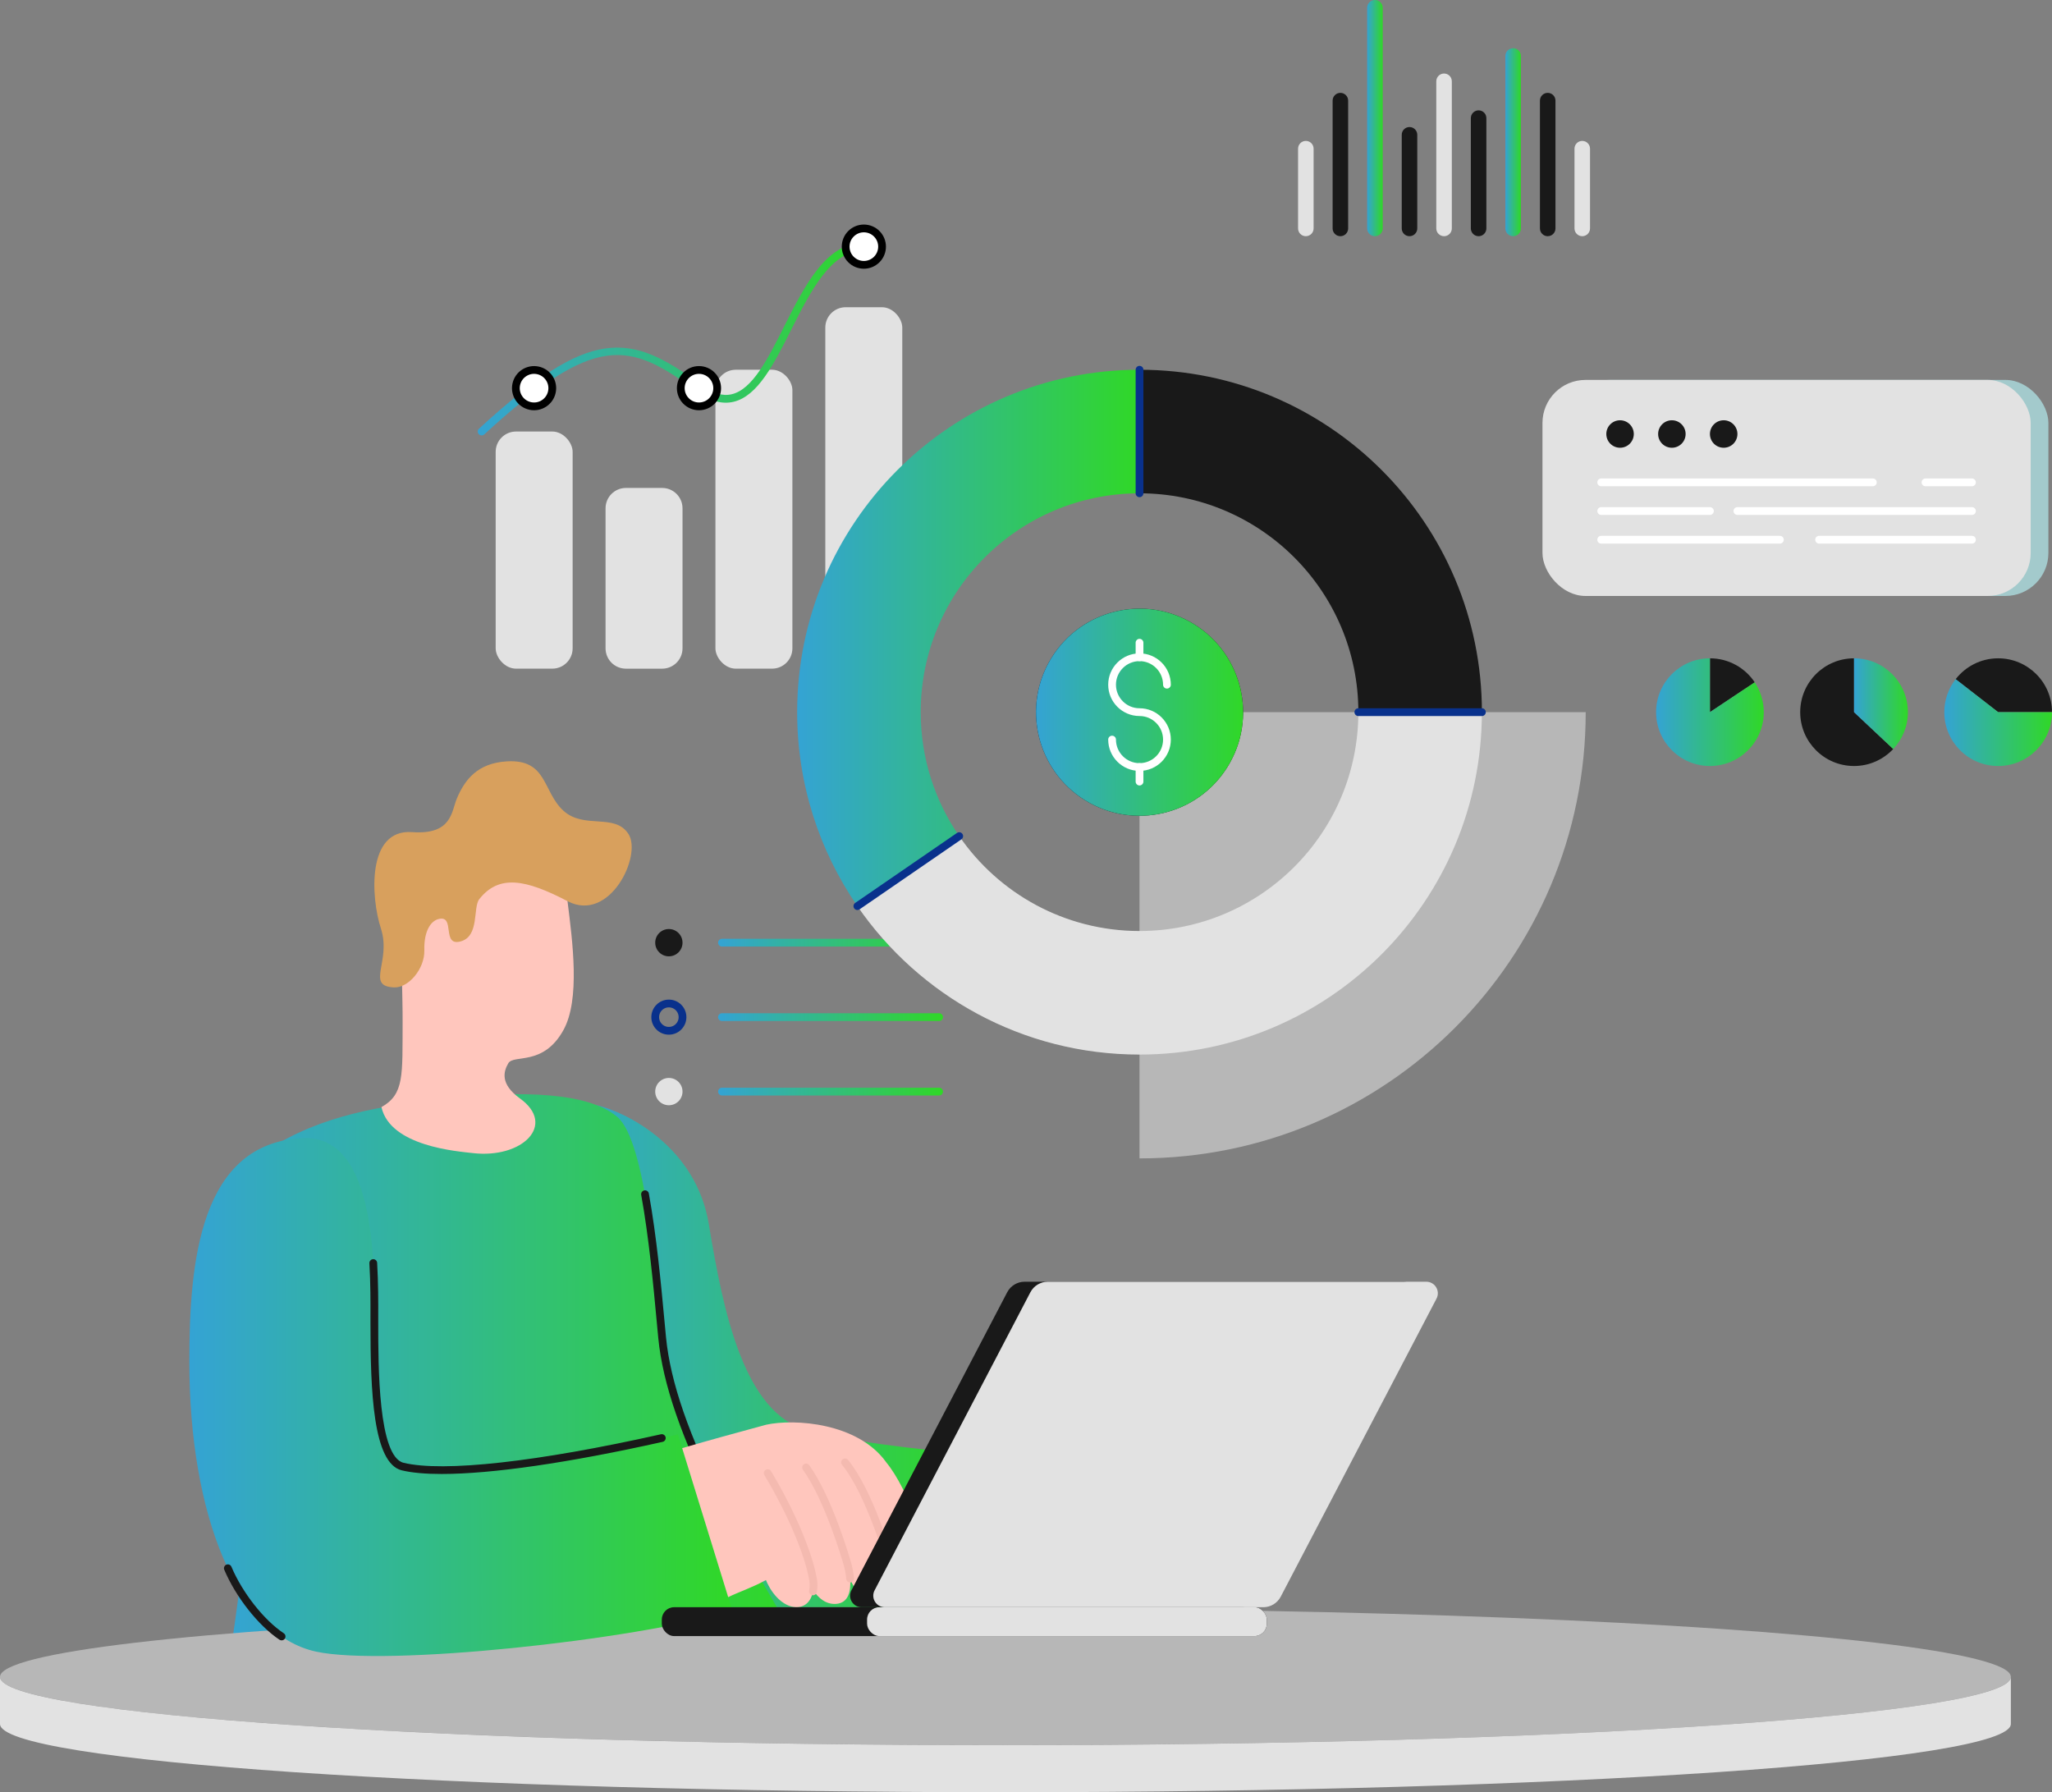 <?xml version="1.0" encoding="UTF-8"?>
<svg id="Layer_2" data-name="Layer 2" xmlns="http://www.w3.org/2000/svg" xmlns:xlink="http://www.w3.org/1999/xlink" viewBox="0 0 1321.43 1154.02">
  <rect x="0" y="0" width="1321.43" height="1154.02" fill="#808080" stroke="none"/>
  <defs>
    <style>
      .cls-1 {
        fill: #b7b7b7;
      }

      .cls-1, .cls-2, .cls-3, .cls-4, .cls-5, .cls-6, .cls-7, .cls-8, .cls-9, .cls-10, .cls-11, .cls-12, .cls-13, .cls-14, .cls-15, .cls-16, .cls-17, .cls-18, .cls-19, .cls-20, .cls-21, .cls-22, .cls-23 {
        stroke-width: 0px;
      }

      .cls-2 {
        fill: #d8a05d;
      }

      .cls-3 {
        fill: url(#linear-gradient);
      }

      .cls-4 {
        fill: url(#linear-gradient-11);
      }

      .cls-5 {
        fill: url(#linear-gradient-12);
      }

      .cls-6 {
        fill: url(#linear-gradient-13);
      }

      .cls-7 {
        fill: url(#linear-gradient-10);
      }

      .cls-8 {
        fill: url(#linear-gradient-14);
      }

      .cls-9 {
        fill: #191919;
      }

      .cls-10 {
        fill: #09318c;
      }

      .cls-11 {
        fill: #ffc6bd;
      }

      .cls-12 {
        fill: #f4bab0;
      }

      .cls-24 {
        fill: none;
        stroke: #09318c;
      }

      .cls-24, .cls-25 {
        stroke-linecap: round;
        stroke-linejoin: round;
        stroke-width: 5px;
      }

      .cls-13 {
        fill: #e2e2e2;
      }

      .cls-25 {
        stroke: #000;
      }

      .cls-25, .cls-23 {
        fill: #fff;
      }

      .cls-14 {
        fill: url(#linear-gradient-4);
      }

      .cls-15 {
        fill: url(#linear-gradient-2);
      }

      .cls-16 {
        fill: url(#linear-gradient-3);
      }

      .cls-17 {
        fill: url(#linear-gradient-8);
      }

      .cls-18 {
        fill: url(#linear-gradient-9);
      }

      .cls-19 {
        fill: url(#linear-gradient-7);
      }

      .cls-20 {
        fill: url(#linear-gradient-5);
      }

      .cls-21 {
        fill: url(#linear-gradient-6);
      }

      .cls-22 {
        fill: #a3cacc;
      }
    </style>
    <linearGradient id="linear-gradient" x1="1066.48" y1="458.56" x2="1135.82" y2="458.56" gradientUnits="userSpaceOnUse">
      <stop offset="0" stop-color="#34a3d4"/>
      <stop offset="1" stop-color="#30d827"/>
    </linearGradient>
    <linearGradient id="linear-gradient-2" x1="1193.95" y1="453.09" x2="1228.63" y2="453.09" xlink:href="#linear-gradient"/>
    <linearGradient id="linear-gradient-3" x1="1252.08" y1="465.28" x2="1321.43" y2="465.28" xlink:href="#linear-gradient"/>
    <linearGradient id="linear-gradient-4" x1="307.65" y1="218.34" x2="558.8" y2="218.34" xlink:href="#linear-gradient"/>
    <linearGradient id="linear-gradient-5" x1="462.44" y1="606.99" x2="607.26" y2="606.99" xlink:href="#linear-gradient"/>
    <linearGradient id="linear-gradient-6" x1="462.44" y1="654.94" x2="607.26" y2="654.94" xlink:href="#linear-gradient"/>
    <linearGradient id="linear-gradient-7" x1="462.44" y1="702.88" x2="607.26" y2="702.88" xlink:href="#linear-gradient"/>
    <linearGradient id="linear-gradient-8" x1="513.35" y1="410.77" x2="733.82" y2="410.77" xlink:href="#linear-gradient"/>
    <linearGradient id="linear-gradient-9" x1="667.15" y1="458.56" x2="800.5" y2="458.56" gradientTransform="translate(738.1 -406.75) rotate(58.28)" xlink:href="#linear-gradient"/>
    <linearGradient id="linear-gradient-10" x1="360.78" y1="873.28" x2="618.59" y2="873.28" xlink:href="#linear-gradient"/>
    <linearGradient id="linear-gradient-11" x1="144.01" y1="904.71" x2="505.55" y2="904.71" xlink:href="#linear-gradient"/>
    <linearGradient id="linear-gradient-12" x1="880.42" y1="76.04" x2="890.42" y2="76.04" xlink:href="#linear-gradient"/>
    <linearGradient id="linear-gradient-13" x1="969.43" y1="91.57" x2="979.43" y2="91.57" xlink:href="#linear-gradient"/>
    <linearGradient id="linear-gradient-14" x1="121.92" y1="899.54" x2="471.68" y2="899.54" xlink:href="#linear-gradient"/>
  </defs>
  <g id="Hand_with_laptop" data-name="Hand with laptop">
    <g>
      <g>
        <rect class="cls-22" x="1008.7" y="244.63" width="310.41" height="139.11" rx="27.7" ry="27.7"/>
        <rect class="cls-13" x="993.31" y="244.63" width="314.4" height="139.11" rx="27.7" ry="27.7"/>
      </g>
      <g>
        <circle class="cls-9" cx="1043.27" cy="279.46" r="8.85"/>
        <circle class="cls-9" cx="1076.64" cy="279.46" r="8.85"/>
        <circle class="cls-9" cx="1110" cy="279.46" r="8.85"/>
        <path class="cls-23" d="M1269.89,313.09h-29.93c-1.38,0-2.5-1.12-2.5-2.5s1.12-2.5,2.5-2.5h29.93c1.38,0,2.5,1.12,2.5,2.5s-1.12,2.5-2.5,2.5Z"/>
        <path class="cls-23" d="M1206.05,313.09h-174.92c-1.38,0-2.5-1.12-2.5-2.5s1.12-2.5,2.5-2.5h174.92c1.38,0,2.5,1.12,2.5,2.5s-1.12,2.5-2.5,2.5Z"/>
        <path class="cls-23" d="M1269.89,331.56h-151.05c-1.38,0-2.5-1.12-2.5-2.5s1.12-2.5,2.5-2.5h151.05c1.38,0,2.5,1.12,2.5,2.5s-1.12,2.5-2.5,2.5Z"/>
        <path class="cls-23" d="M1101.15,331.56h-70.02c-1.38,0-2.5-1.12-2.5-2.5s1.12-2.5,2.5-2.5h70.02c1.38,0,2.5,1.12,2.5,2.5s-1.12,2.5-2.5,2.5Z"/>
        <path class="cls-23" d="M1269.89,350.03h-98.43c-1.38,0-2.5-1.12-2.5-2.5s1.12-2.5,2.5-2.5h98.43c1.38,0,2.5,1.12,2.5,2.5s-1.12,2.5-2.5,2.5Z"/>
        <path class="cls-23" d="M1146.19,350.03h-115.07c-1.38,0-2.5-1.12-2.5-2.5s1.12-2.5,2.5-2.5h115.07c1.38,0,2.5,1.12,2.5,2.5s-1.12,2.5-2.5,2.5Z"/>
      </g>
      <path class="cls-9" d="M1130,439.34c-6.22-9.31-16.81-15.45-28.85-15.45v34.67l28.85-19.22Z"/>
      <path class="cls-3" d="M1101.15,458.56v-34.67c-19.15,0-34.67,15.52-34.67,34.67s15.52,34.67,34.67,34.67,34.67-15.52,34.67-34.67c0-7.11-2.15-13.72-5.82-19.22l-28.85,19.22Z"/>
      <path class="cls-9" d="M1193.95,423.89c-19.15,0-34.67,15.52-34.67,34.67s15.52,34.67,34.67,34.67c9.96,0,18.91-4.22,25.24-10.95l-25.24-23.73v-34.67Z"/>
      <path class="cls-15" d="M1193.95,423.89v34.67l25.24,23.73c5.84-6.2,9.44-14.54,9.44-23.73,0-19.15-15.52-34.67-34.67-34.67Z"/>
      <path class="cls-9" d="M1321.43,458.56c0-19.15-15.52-34.67-34.67-34.67-11.14,0-21.02,5.27-27.37,13.44l27.37,21.24h34.67Z"/>
      <path class="cls-16" d="M1286.76,458.56l-27.37-21.24c-4.56,5.87-7.31,13.23-7.31,21.24,0,19.15,15.52,34.67,34.67,34.67s34.67-15.52,34.67-34.67h0s-34.67,0-34.67,0Z"/>
      <rect class="cls-13" x="531.48" y="197.82" width="49.56" height="232.73" rx="13.1" ry="13.1"/>
      <rect class="cls-13" x="460.72" y="238.08" width="49.56" height="192.47" rx="13.1" ry="13.1"/>
      <path class="cls-13" d="M403.06,314.19h23.36c7.23,0,13.1,5.87,13.1,13.1v90.17c0,7.23-5.87,13.1-13.1,13.1h-23.36c-7.23,0-13.1-5.87-13.1-13.1v-90.17c0-7.23,5.87-13.1,13.1-13.1Z"/>
      <rect class="cls-13" x="319.2" y="277.86" width="49.56" height="152.69" rx="13.1" ry="13.1"/>
      <g>
        <path class="cls-14" d="M310.16,280.36c-.68,0-1.35-.27-1.84-.81-.93-1.02-.87-2.6.15-3.53,36.12-33.15,60.37-48.59,81.08-51.62,21.17-3.1,38.79,6.28,62.07,23.53,7.27,5.39,13.69,7.32,19.63,5.91,13.36-3.17,23.23-22.79,33.68-43.56,13.36-26.54,27.17-53.98,51.38-53.98,1.38,0,2.5,1.12,2.5,2.5s-1.12,2.5-2.5,2.5c-21.13,0-34.24,26.04-46.92,51.23-10.99,21.84-21.37,42.47-36.99,46.18-7.46,1.77-15.24-.44-23.76-6.76-43.65-32.37-65.3-37.84-136.78,27.75-.48.44-1.09.66-1.69.66Z"/>
        <circle class="cls-25" cx="343.93" cy="249.94" r="11.72" transform="translate(26.36 532.62) rotate(-77.68)"/>
        <path class="cls-25" d="M438.4,249.94c0-6.47,5.25-11.72,11.72-11.72s11.72,5.25,11.72,11.72-5.25,11.72-11.72,11.72-11.72-5.25-11.72-11.72Z"/>
        <circle class="cls-25" cx="556.3" cy="158.81" r="11.72" transform="translate(50.64 439.88) rotate(-45)"/>
      </g>
      <path class="cls-9" d="M421.94,606.99c0-4.85,3.93-8.79,8.79-8.79s8.79,3.93,8.79,8.79-3.93,8.79-8.79,8.79-8.79-3.93-8.79-8.79Z"/>
      <path class="cls-20" d="M604.76,609.49h-139.82c-1.38,0-2.5-1.12-2.5-2.5s1.12-2.5,2.5-2.5h139.82c1.38,0,2.5,1.12,2.5,2.5s-1.12,2.5-2.5,2.5Z"/>
      <path class="cls-24" d="M421.94,654.94c0-4.85,3.93-8.79,8.79-8.79s8.79,3.94,8.79,8.79-3.93,8.79-8.79,8.79-8.79-3.93-8.79-8.79Z"/>
      <path class="cls-21" d="M604.76,657.44h-139.82c-1.38,0-2.5-1.12-2.5-2.5s1.12-2.5,2.5-2.5h139.82c1.38,0,2.5,1.12,2.5,2.5s-1.12,2.5-2.5,2.5Z"/>
      <path class="cls-13" d="M421.94,702.88c0-4.85,3.93-8.79,8.79-8.79s8.79,3.93,8.79,8.79-3.93,8.79-8.79,8.79-8.79-3.93-8.79-8.79Z"/>
      <path class="cls-19" d="M604.76,705.38h-139.82c-1.38,0-2.5-1.12-2.5-2.5s1.12-2.5,2.5-2.5h139.82c1.38,0,2.5,1.12,2.5,2.5s-1.12,2.5-2.5,2.5Z"/>
      <path class="cls-1" d="M733.8,745.89s.01,0,.02,0c158.69,0,287.33-128.64,287.33-287.33h0s-287.35,0-287.35,0v287.33Z"/>
      <path class="cls-9" d="M733.83,238.08h0v79.56h0c77.83,0,140.92,63.09,140.92,140.92h79.56c0-121.76-98.71-220.48-220.48-220.48Z"/>
      <path class="cls-13" d="M874.74,458.56h0c0,77.83-63.09,140.92-140.92,140.92-48.19,0-90.71-24.2-116.12-61.1l-65.58,45.08c39.76,57.73,106.3,95.58,181.69,95.58,121.77,0,220.48-98.71,220.48-220.48h0s-79.56,0-79.56,0Z"/>
      <path class="cls-17" d="M592.91,458.56c0-77.83,63.09-140.91,140.91-140.92v-79.56c-121.76,0-220.47,98.71-220.47,220.48,0,46.37,14.33,89.39,38.78,124.9l65.58-45.08c-15.63-22.69-24.8-50.18-24.8-79.82Z"/>
      <circle class="cls-9" cx="733.82" cy="458.56" r="66.68" transform="translate(-42.04 841.71) rotate(-58.28)"/>
      <circle class="cls-18" cx="733.82" cy="458.56" r="66.68" transform="translate(-42.04 841.71) rotate(-58.28)"/>
      <path class="cls-23" d="M733.82,496.39c-11.12,0-20.17-9.05-20.17-20.17,0-1.38,1.12-2.5,2.5-2.5s2.5,1.12,2.5,2.5c0,8.36,6.8,15.17,15.17,15.17s15.16-6.8,15.16-15.17-6.8-15.17-15.16-15.17c-11.12,0-20.17-9.05-20.17-20.17s9.05-20.17,20.17-20.17,20.16,9.05,20.16,20.17c0,1.38-1.12,2.5-2.5,2.5s-2.5-1.12-2.5-2.5c0-8.36-6.8-15.17-15.16-15.17s-15.17,6.8-15.17,15.17,6.8,15.17,15.17,15.17c11.12,0,20.16,9.05,20.16,20.17s-9.05,20.17-20.16,20.17Z"/>
      <path class="cls-23" d="M733.82,425.72c-1.38,0-2.5-1.12-2.5-2.5v-9.37c0-1.38,1.12-2.5,2.5-2.5s2.5,1.12,2.5,2.5v9.37c0,1.38-1.12,2.5-2.5,2.5Z"/>
      <path class="cls-23" d="M733.82,505.76c-1.38,0-2.5-1.12-2.5-2.5v-9.37c0-1.38,1.12-2.5,2.5-2.5s2.5,1.12,2.5,2.5v9.37c0,1.38-1.12,2.5-2.5,2.5Z"/>
      <path class="cls-10" d="M733.82,320.14c-1.38,0-2.5-1.12-2.5-2.5v-79.56c0-1.38,1.12-2.5,2.5-2.5s2.5,1.12,2.5,2.5v79.56c0,1.38-1.12,2.5-2.5,2.5Z"/>
      <path class="cls-10" d="M552.13,585.96c-.8,0-1.58-.38-2.06-1.08-.78-1.14-.49-2.69.64-3.48l65.58-45.08c1.14-.78,2.7-.49,3.48.64.78,1.14.49,2.69-.64,3.48l-65.58,45.08c-.43.3-.93.44-1.41.44Z"/>
      <path class="cls-10" d="M954.3,461.06h-79.56c-1.38,0-2.5-1.12-2.5-2.5s1.12-2.5,2.5-2.5h79.56c1.38,0,2.5,1.12,2.5,2.5s-1.12,2.5-2.5,2.5Z"/>
      <path class="cls-7" d="M384.34,711.67c19.63,4.6,63.95,27,72.12,76.55,9.34,56.62,22.59,122.18,64.07,132.98,36.5,9.51,98.06,14.38,98.06,14.38l-19.32,99.29h-144.22s-80.1-59.08-91.75-128.61c-11.66-69.54,21.04-194.59,21.04-194.59Z"/>
      <path class="cls-4" d="M287.8,707.36c49.86-5.43,91.25-3.74,109.74,11.84,18.5,15.58,25.16,104.07,28.86,142.19,6.45,66.49,62.16,151.72,79.15,182.79-103.27,84.54-242.28,66.65-358.66,30.9,12.53-85.93,16.37-114.86,4.13-169.18-9.51-42.2-14.61-142.05,20.53-165.03,35.45-23.18,75.15-29.03,116.25-33.51Z"/>
      <path class="cls-9" d="M463.81,972.08c-.91,0-1.79-.5-2.23-1.36-22.5-44.08-34.82-79.77-37.66-109.09-.31-3.23-.65-6.83-1.01-10.71-2.14-22.99-5.07-54.48-9.99-81.51-.25-1.36.65-2.66,2.01-2.91,1.37-.26,2.66.65,2.91,2.01,4.96,27.24,7.9,58.86,10.05,81.94.36,3.87.69,7.46,1.01,10.69,2.78,28.69,14.93,63.79,37.14,107.3.63,1.23.14,2.74-1.09,3.36-.36.19-.75.27-1.13.27Z"/>
      <path class="cls-11" d="M365.46,580.26c3.23,26.03,8.31,63.32-2.66,83.07-13.03,23.47-32,15.33-35.48,21.33-3,5.17-5.49,13.26,7.52,22.63,23.76,17.11,1.36,38.92-30.41,35.18-9.69-1.14-53.13-4.23-58.79-29.61,14.82-8.31,13.45-20.59,13.63-54.38.19-35-4.9-78.14,13.64-96.31,26.95-26.42,88.37-15.52,92.54,18.1Z"/>
      <path class="cls-2" d="M253.81,635.79c9.27.4,19.77-12,19.45-23.9-.32-11.89,3.86-18.92,9.38-20.19,10.73-2.46,1.53,17.79,13.93,14.49,12.39-3.3,7.81-21.86,12.1-27.26,12.6-15.87,29.54-12.91,56.79,1.33,27.25,14.23,48.11-29.41,39.28-43.21-8.83-13.8-28.58-2.81-41.98-15.09-13.4-12.29-10.21-33.22-36.29-31.72-19.07,1.09-27.19,11.97-32.2,23.77-3.67,8.66-3.12,23.64-28.9,21.79-29.5-2.11-26.42,42.6-20.09,62.02,6.94,21.3-10.08,37.18,8.53,37.98Z"/>
      <ellipse class="cls-1" cx="647.47" cy="1079.76" rx="647.47" ry="43.97"/>
      <path class="cls-13" d="M647.47,1123.73c-357.59,0-647.47-19.69-647.47-43.97v30.29c0,24.28,289.88,43.97,647.47,43.97s647.47-19.69,647.47-43.97v-30.29c0,24.28-289.88,43.97-647.47,43.97Z"/>
      <g>
        <path class="cls-13" d="M840.92,152.09c-2.76,0-5-2.24-5-5v-51.36c0-2.76,2.24-5,5-5s5,2.24,5,5v51.36c0,2.76-2.24,5-5,5Z"/>
        <path class="cls-9" d="M863.17,152.09c-2.76,0-5-2.24-5-5v-82.3c0-2.76,2.24-5,5-5s5,2.24,5,5v82.3c0,2.76-2.24,5-5,5Z"/>
        <path class="cls-5" d="M885.42,152.09c-2.76,0-5-2.24-5-5V5c0-2.76,2.24-5,5-5s5,2.24,5,5v142.09c0,2.76-2.24,5-5,5Z"/>
        <path class="cls-9" d="M907.68,152.09c-2.76,0-5-2.24-5-5v-60.29c0-2.76,2.24-5,5-5s5,2.24,5,5v60.29c0,2.76-2.24,5-5,5Z"/>
        <path class="cls-13" d="M929.93,152.09c-2.76,0-5-2.24-5-5V52.34c0-2.76,2.24-5,5-5s5,2.24,5,5v94.75c0,2.76-2.24,5-5,5Z"/>
        <path class="cls-9" d="M952.18,152.09c-2.76,0-5-2.24-5-5v-71.04c0-2.76,2.24-5,5-5s5,2.24,5,5v71.04c0,2.76-2.24,5-5,5Z"/>
        <path class="cls-6" d="M974.43,152.09c-2.76,0-5-2.24-5-5V36.06c0-2.76,2.24-5,5-5s5,2.24,5,5v111.03c0,2.76-2.24,5-5,5Z"/>
        <path class="cls-9" d="M996.68,152.09c-2.76,0-5-2.24-5-5v-82.3c0-2.76,2.24-5,5-5s5,2.24,5,5v82.3c0,2.76-2.24,5-5,5Z"/>
        <path class="cls-13" d="M1018.93,152.09c-2.76,0-5-2.24-5-5v-51.36c0-2.76,2.24-5,5-5s5,2.24,5,5v51.36c0,2.76-2.24,5-5,5Z"/>
      </g>
      <g>
        <path class="cls-8" d="M194.86,732.82c48.39-2.35,46.21,85.45,46.21,119.23s.35,88,18.29,92.3c30.15,7.23,102.15-3.36,177.2-20.73l35.12,113.7c-65.14,19.06-223.18,35.85-268.06,26.18-51.02-10.98-81.7-88.21-81.7-186.9,0-64.21,6.89-140.56,72.94-143.77Z"/>
        <path class="cls-11" d="M599.82,1006.82c-2.16-7.57-14.22-47.25-29.2-65.34,0,0,0-.01,0-.02-18.17-25.35-58.98-28.07-77.21-24.08-22.87,6.22-34.98,9.51-54.11,15.08l29.64,95.94c7.2-3.51,15.31-6.05,24.29-10.99,9.1,21.4,28.31,22.65,30.39,6.47,3.43,5.2,8.34,9.35,14.88,8.86,7.88-.58,9.6-8.22,8.98-16.11,3.07,7.84,9.14,16.81,18.58,16.11,7.02-.52,9.16-6.63,9.1-13.54,3.32,7.1,9.07,14.16,17.49,13.54,11.28-.84,9.96-16.12,7.17-25.91Z"/>
        <path class="cls-12" d="M523.55,1027.21c-.14,0-.28-.01-.42-.03-1.36-.23-2.28-1.52-2.05-2.88.4-2.38.42-4.59.05-6.77-2.82-16.62-14.16-43.18-28.89-67.67-.71-1.18-.33-2.72.85-3.43,1.19-.71,2.72-.33,3.43.85,15.03,24.99,26.62,52.23,29.54,69.41.47,2.74.45,5.51-.05,8.44-.21,1.22-1.26,2.08-2.46,2.08Z"/>
        <path class="cls-12" d="M547.46,1018.96c-1.29,0-2.38-.99-2.49-2.29-.3-3.66-1.1-7-1.72-9.16-.47-1.66-11.73-40.88-26.17-61.14-.8-1.12-.54-2.69.58-3.49,1.13-.8,2.69-.54,3.49.59,14.68,20.59,25.7,58.42,26.91,62.67.67,2.37,1.55,6.05,1.89,10.12.11,1.37-.91,2.58-2.29,2.7-.07,0-.14,0-.21,0Z"/>
        <path class="cls-12" d="M575.16,1021.71c-1.37,0-2.49-1.11-2.5-2.48-.03-3.5-.68-7.66-1.83-11.72-.52-1.84-13.03-45.33-28.58-64.29-.88-1.07-.72-2.64.35-3.52,1.07-.87,2.64-.72,3.52.35,15.93,19.41,28.18,61.37,29.52,66.09,1.28,4.48,2,9.11,2.03,13.05.01,1.38-1.1,2.51-2.48,2.52h-.02Z"/>
        <path class="cls-9" d="M284.44,949.1c-10.52,0-19.16-.77-25.66-2.33-18.65-4.47-20.21-51.24-20.21-94.73v-4.22c.03-9.06.06-21.46-.69-34.39-.08-1.38.97-2.56,2.35-2.64,1.39-.06,2.56.97,2.64,2.35.75,13.09.73,25.57.7,34.69v4.21c0,27.9,0,85.94,16.37,89.87,25.65,6.15,86.05-.55,165.7-18.38,1.34-.3,2.68.55,2.99,1.89.3,1.35-.55,2.69-1.89,2.99-60.53,13.55-110.2,20.69-142.3,20.69Z"/>
      </g>
      <g>
        <rect class="cls-9" x="426.19" y="1034.88" width="389.6" height="18.6" rx="7.94" ry="7.94"/>
        <rect class="cls-13" x="558.38" y="1034.88" width="257.41" height="18.6" rx="7.94" ry="7.94"/>
        <path class="cls-9" d="M659.82,825.31h243.75c5.57,0,9.16,5.92,6.58,10.86l-100.32,191.92c-2.18,4.18-6.51,6.8-11.22,6.8h-243.75c-5.57,0-9.16-5.92-6.58-10.86l100.32-191.92c2.18-4.18,6.51-6.8,11.22-6.8Z"/>
        <path class="cls-13" d="M674.75,825.31h243.75c5.57,0,9.16,5.92,6.58,10.86l-100.32,191.92c-2.18,4.18-6.51,6.8-11.22,6.8h-243.75c-5.57,0-9.16-5.92-6.58-10.86l100.32-191.92c2.18-4.18,6.51-6.8,11.22-6.8Z"/>
      </g>
      <path class="cls-9" d="M181.34,1056.23c-.48,0-.96-.14-1.39-.42-13.57-9.06-28.18-27.58-35.53-45.05-.53-1.27.06-2.74,1.34-3.27,1.27-.53,2.74.06,3.27,1.34,7.01,16.65,20.86,34.27,33.7,42.83,1.15.77,1.46,2.32.69,3.47-.48.72-1.27,1.11-2.08,1.11Z"/>
    </g>
  </g>
</svg>